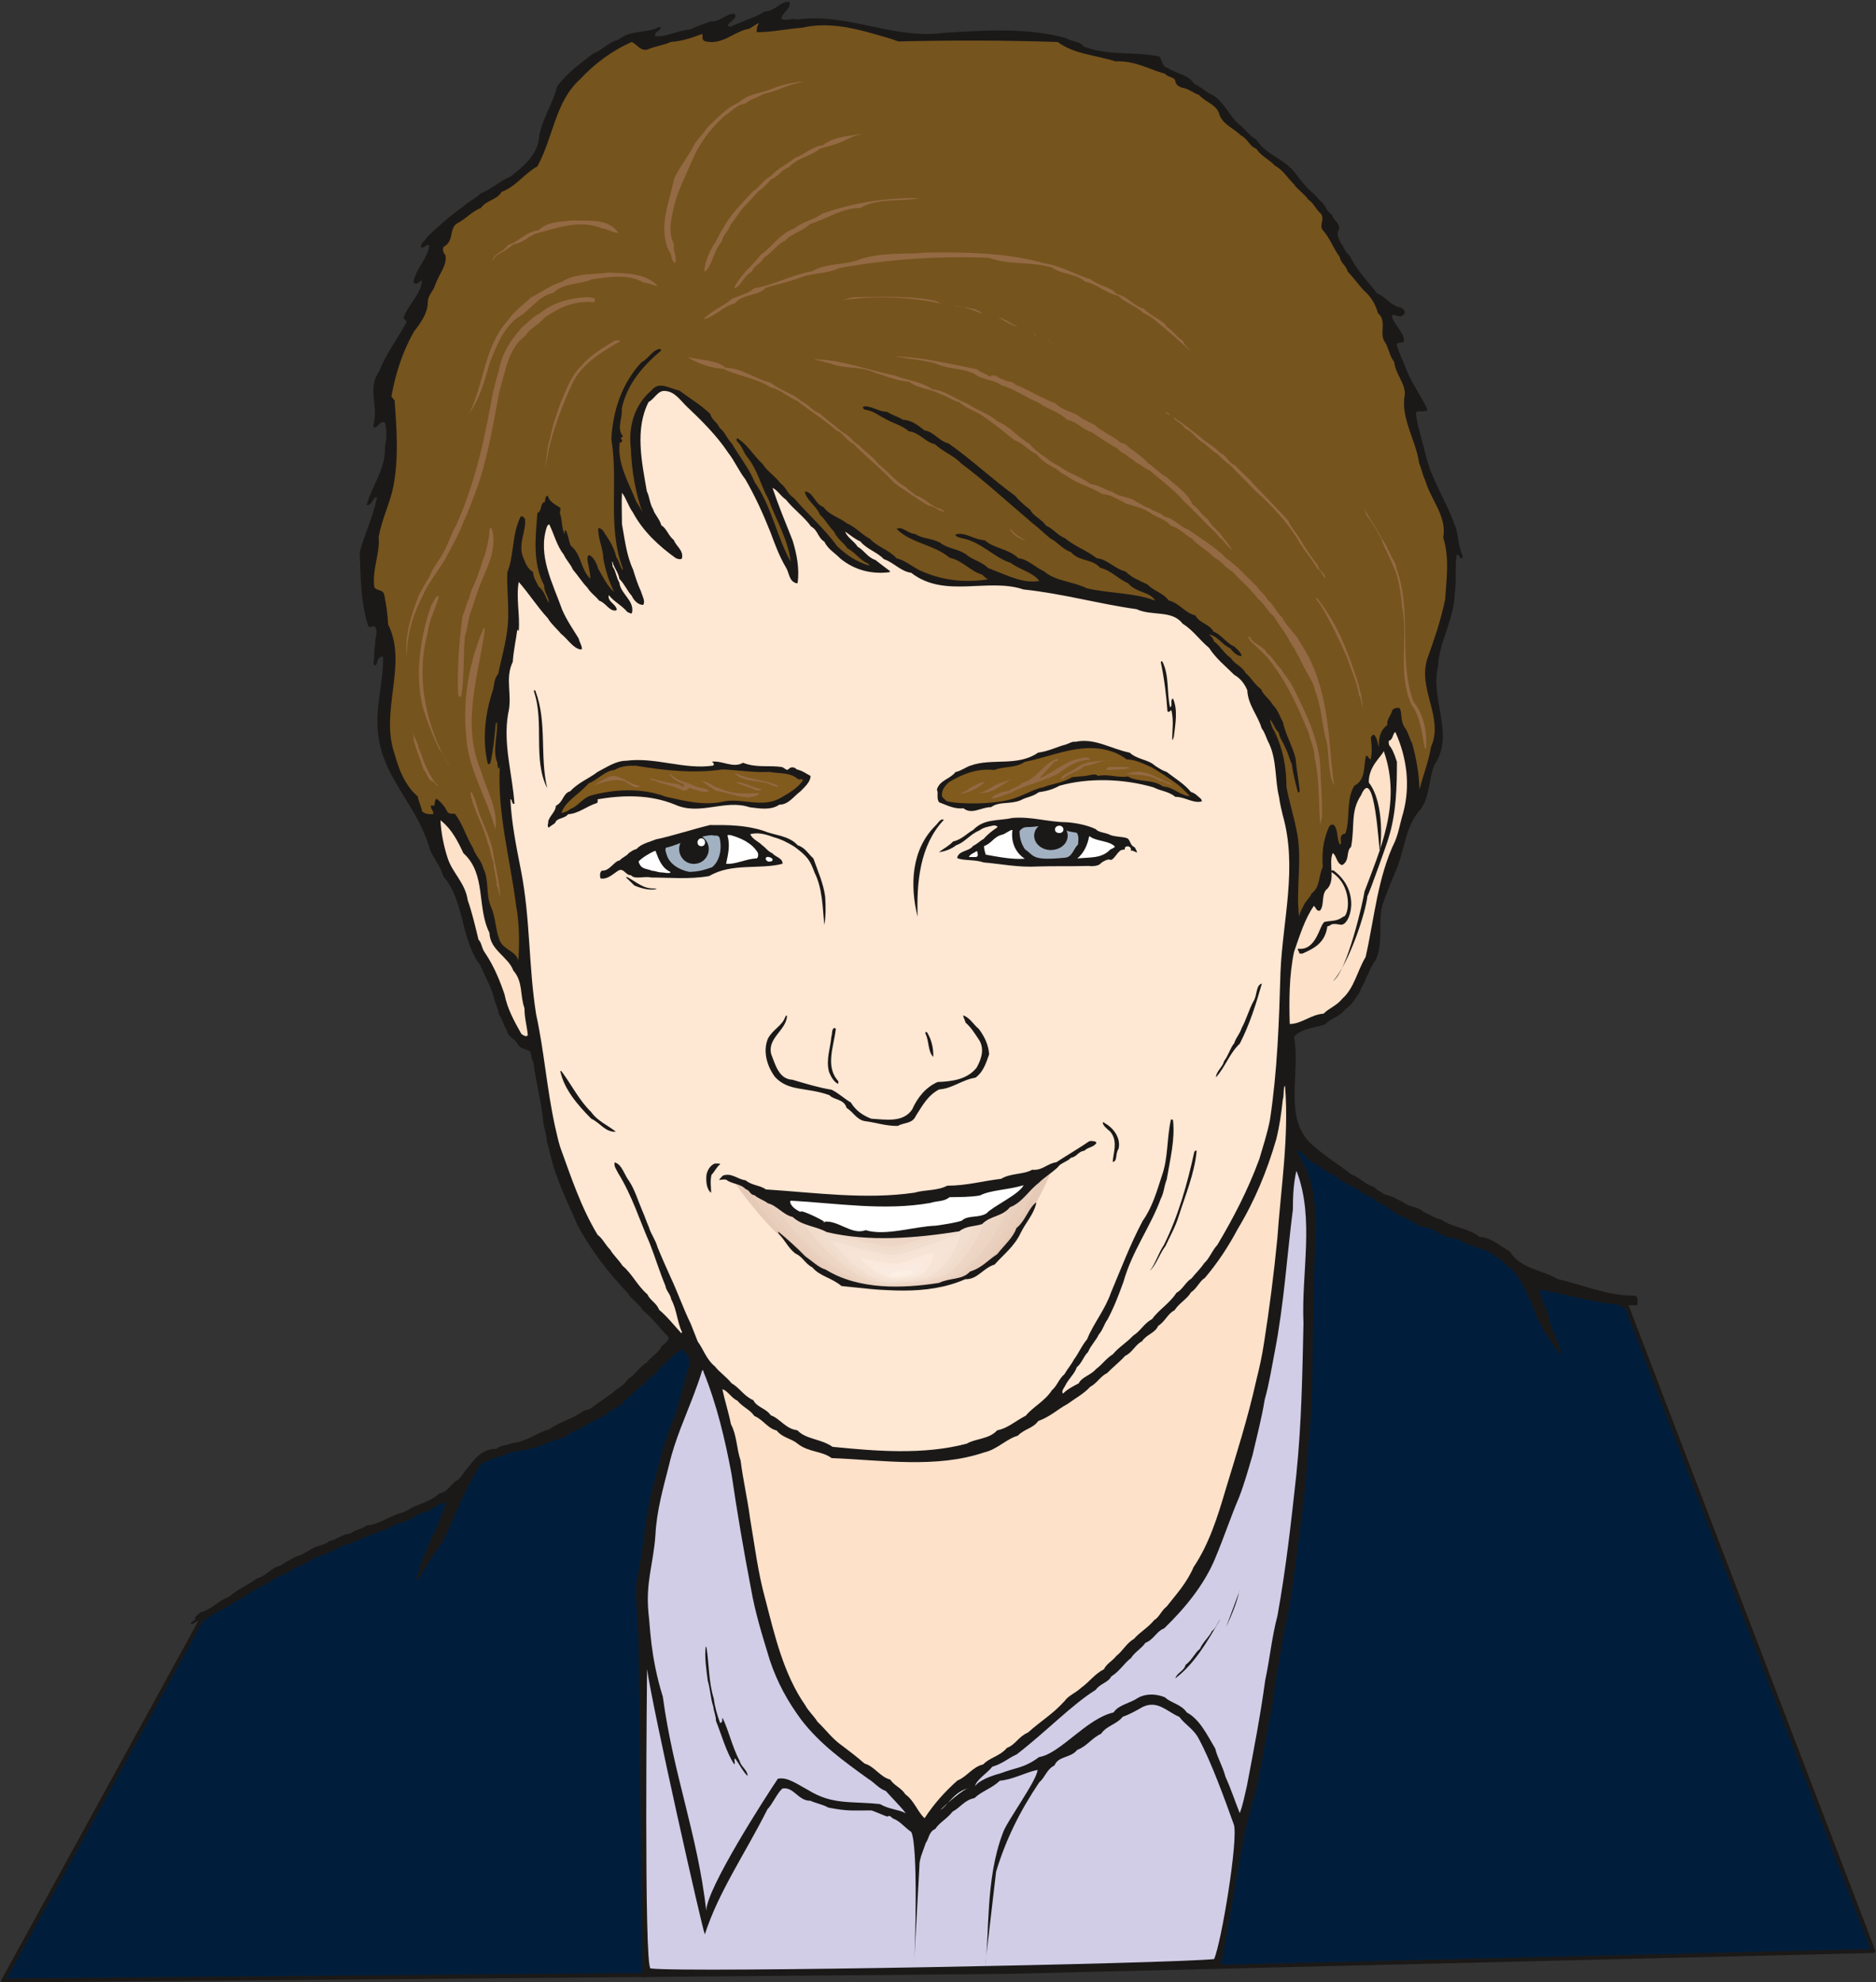 <svg xmlns="http://www.w3.org/2000/svg" xml:space="preserve" width="629.745" height="665.386" fill-rule="evenodd" stroke-linejoin="round" stroke-width="28.222" preserveAspectRatio="xMidYMid" version="1.2" viewBox="0 0 16662 17605"><rect x="0" y="0" width="16662" height="17605" fill="#333333" stroke="none"/><defs class="ClipPathGroup"><clipPath id="a" clipPathUnits="userSpaceOnUse"><path d="M0 0h16662v17605H0z"/></clipPath></defs><g class="SlideGroup"><g class="Slide" clip-path="url(#a)"><g class="Page"><g class="com.sun.star.drawing.ClosedBezierShape"><path fill="none" d="M-1 10070h16666v7538H-1z" class="BoundingBox"/><path fill="#001E3C" d="M14451 11607c-320-170-434-130-693-203-308-259-188 2-422-234-229-216-640-241-813-411-199-127-709-305-999-668l-5469 1780c-475 496-685 522-1005 824-178 66-549 191-727 262-288 106-174 276-344 330-284 109-1892 810-2199 1112L30 17588l8906-76 7702-186-2187-5719Z"/><path fill="none" stroke="#1B1918" stroke-linejoin="miter" stroke-width="36" d="M14451 11607c-320-170-434-130-693-203-308-259-188 2-422-234-229-216-640-241-813-411-199-127-709-305-999-668l-5469 1780c-475 496-685 522-1005 824-178 66-549 191-727 262-288 106-174 276-344 330-284 109-1892 810-2199 1112L30 17588l8906-76 7702-186-2187-5719Z"/></g><g class="com.sun.star.drawing.ClosedBezierShape"><path fill="none" d="M1696 16h12850v17545H1696z" class="BoundingBox"/><path fill="#1B1918" d="m5706 17560-33-2776c0-216-16-557-26-605 0-195 31-162 79-599 23-158 48-308 94-450 10-56 30-109 38-155 28-117 64-216 104-330 61-117 71-241 117-363 3-87 81-178 25-249-25-10-25-46-55-48-72 48-127 119-196 172-33 66-104 79-127 135-79 41-117 109-180 147-49 74-132 74-181 140-109 33-193 112-294 142-66 74-160 56-232 104-110 49-221 56-331 79-83 56-188 36-241 107-147 221-226 465-343 693-74 99-129 188-190 287-11 18-16 48-33 36 0-33 17-59 22-89 56-196 168-366 224-556 8-18 15-31 0-39-74 16-127 92-213 94-49 36-87 56-140 79-74 8-117 48-175 69-122 40-226 89-331 132-60 2-91 48-144 58-59 43-137 38-188 87-51 20-89 53-143 63-63 61-149 69-213 122-79 48-162 79-228 135-92 38-158 104-249 134-64 61-148 61-206 102-13 5-20 5-20 5-7-23 27-23 38-43-11-26 25-36 40-59 110-30 163-106 257-139 79-71 173-105 251-165 87-23 127-97 206-112 53-38 102-59 145-84 48-8 81-38 119-56 54-41 125-38 173-79 71-15 117-63 188-68 46-38 96-33 142-71 117-8 203-87 307-110 46-15 77-38 110-55 83-33 165-61 231-120 81-13 99-91 167-122 105-112 166-274 338-274 46-36 94-28 143-51 129-13 215-91 327-122 103-73 215-94 306-165 119-23 196-112 284-183 49-30 84-61 110-99 68-40 101-112 165-145 40-56 109-86 132-147 33-23 61-46 63-79-81-78-142-170-228-236-38-68-102-94-135-155-180-188-330-386-447-604-58-140-129-277-178-422-49-112-62-221-95-323 0-63-25-116-30-167-18-181-66-361-89-534-28-43-8-91-46-106-33-16-71-16-89-49-28-55-91-68-99-127-33-50-38-101-73-144-5-59-39-107-46-160-31-103-79-182-117-273-180-239-140-577-330-793-28-101-94-167-122-246-97-361-396-612-450-973-45-249 41-490 38-729-20-7-38 8-45 23-10 18-8 36-18 48-13 8-20 0-23-12 10-59 3-112 15-168-5-61 33-117-5-163-23-2-40 13-56 0-68-213-68-431-76-657 43-168 122-318 153-491-39 3-39 66-79 71h-13c48-170 173-330 163-518 17-76 17-147 0-211-16-20-44 3-56 16-13 15-23 23-36 25-10 0-15-15-10-25 46-163-56-323 48-470 64-158 165-297 244-437 5-25-18-25-25-41 38-117 150-203 165-330-26-5-31 33-61 25-8 0-15-7-15-22 28-120 129-209 139-318-30-15-45 31-71 18-12-38 38-56 49-89 106-102 210-193 322-272 46-45 109-71 155-117 102-40 170-111 264-149 127-97 252-206 259-369 33-160 121-284 159-434 89-122 205-201 317-290 87-35 137-101 226-124 112-92 249-53 358-112 11 0 16 0 18 3 0 30-61 38-48 78 102 8 203-53 312-61 56-28 120-48 181-71 86 8 142-78 213-66 15 16 0 41-20 56-13 18-36 23-41 46 5 10 23 15 33 7 107-50 208-76 297-132 92 0 145-100 219-83 12 63-69 94-74 149 48 23 94-10 137 6 455-61 861 180 1303 119 376-23 737-48 1087 46 61 38 125 25 160 76 226 86 453 40 671 89 25 33 23 91 74 101 83 54 188 61 233 140 71 31 110 81 173 104 102 71 142 181 221 252 61 45 99 109 158 139 76 120 204 158 295 242 53 48 89 111 135 160 45 56 94 83 134 139 54 33 54 97 107 125 15 51 74 79 66 129-30 44 0 92 13 122 33 41 40 89 79 112 63 132 165 234 246 338 84 35 124 114 208 124 31 18 46 38 33 56-33 54-79-2-112 15 16 84 110 148 110 229-21 23-59 5-66 31 23 86 61 149 86 223 51 127 140 244 188 356-36 30-81-3-104 25 15 137 63 257 91 391 56 214 176 391 247 587 45 94 33 203 78 292 0 13 0 20-7 23-23 8-23-41-46-31-18 117 0 234-18 351-7 229-139 424-147 635-74 305 152 604-33 881-53 130-38 272-119 389-150 160-143 386-234 574-38 94-76 183-109 282-41 165 12 335-59 485-43 58-61 119-91 173-8 40-41 71-48 110-46 63-72 119-133 157-45 67-132 79-180 135-96 33-203 31-274 109 61 308-94 706 142 940 117 112 249 188 368 282 77 28 127 94 204 112 30 38 60 38 83 63 71 16 122 46 181 77 50 40 127 33 172 81 56 23 102 56 158 68 104 74 244 74 338 153 109 7 180 79 269 129 102 160 282 160 429 247 234 53 442 150 689 147 27 18 17 61 17 84-299 13-586-92-871-137 15 86 64 162 86 251 18 114 94 216 105 318-3 0-8 7-8 7-48-68-97-147-150-218-10-48-48-79-56-122-84-201-162-427-360-526-102-89-237-86-336-157-81-11-142-33-205-74-56-46-135-20-173-69-97-53-191-81-269-155-77-25-122-88-196-106-79-74-178-84-249-160-86-26-135-94-213-122-46-36-84-102-137-102 264 376 147 833 160 1250-21 462 0 917-51 1372-18 393-79 777-127 1153-23 188-54 360-97 533-15 142-45 279-67 406-18 125-25 237-58 346-31 173-56 343-92 508-17 135-71 246-94 373-35 82-223 1230-243 1298-82 31-4992 89-5136 102Z"/></g><g class="com.sun.star.drawing.ClosedBezierShape"><path fill="none" d="M3321 208h9533v8323H3321z" class="BoundingBox"/><path fill="#76541D" d="M6731 223c-8 18-13 48-8 63 130 0 272-30 402-40 213-50 439-3 637 55 79 23 150 41 216 67 486-11 938-11 1416 5 152 111 340 116 513 172 165-10 300 71 439 110 31 33 79 27 92 61 2 33 30 55 63 63 59 10 97 48 148 64 61 68 162 86 183 180 33 84 129 119 190 180 61 31 76 97 135 117 48 71 114 94 165 150 76 41 114 112 167 162 38 56 97 89 130 140 51 33 71 92 112 125 40 50-21 106 20 149 69 82 97 171 147 234 10 59 61 81 71 132 51 51 89 107 140 163 66 58 104 119 130 206 86 76 2 185 66 264 30 53 38 119 78 170 11 109 100 190 94 289-40 206 99 407 127 607 23 59 31 105 54 155 51 174 195 321 160 509 58 178 28 369 18 544-39 193-97 356-158 528-91 272 150 526 31 788-21 132-66 238-97 360 0 3-5 13-5 13-3-137-28-272-64-404-27-51-35-101-66-142-40-58-22-124-45-173-28-7-51 0-66 18-13 53-54 84-44 132-71 51-76 125-76 196-12-33-12-82-43-110-13 0-23 13-28 28 8 66 13 127 0 188-20 8-20-35-43-28-23 94 0 214-104 265-76 129-33 299-79 424-28 5-43 20-41 46-2 22 11 40-7 53-31-51-13-125-53-175-36-11-46 20-51 33-49 119-56 221-49 340-38 81-22 180-99 236-20 46-58 71-71 109-18 31-33 61-40 97-31-252 33-518-23-770-26-132-66-254-89-383 0-173-31-336-104-488-26-41-36-76-43-112 35 36 38 82 78 117 10 56 41 87 56 130 31 56 36 101 61 152 10 86 33 170 53 246 8 21 13-20 18 0-10-99-30-198-38-299-30-115-91-214-112-320-30-56-48-115-91-155-31-56-86-87-102-137-61-44-89-105-137-143-33-63-101-81-132-134-61-41-94-109-150-148-10-33-30-50-45-63 76 13 114 91 187 122 31 38 59 68 102 71 0-28-38-61-63-84-74-33-112-104-186-134-40-72-127-74-160-143-99-25-142-111-239-134-50-69-132-82-185-140-76-38-137-58-198-117-99-25-160-109-254-117-92-71-196-106-282-177-66-26-109-89-168-112-43-61-119-89-142-142-51-39-99-82-135-125-208-151-386-321-589-463-86-21-134-107-216-117-58-48-119-92-189-94-51-31-99-41-142-71-81 0-142-59-213-46-5 15 10 28 23 28 66 10 109 48 157 71 76 48 163 64 226 120 98 12 148 99 230 114 78 71 172 104 233 170 224 168 422 352 635 532 59 46 102 89 158 135 71 38 114 101 183 121 73 87 193 59 259 140 106 26 162 102 249 137 66 84 198 76 241 155-185-71-404-63-605-109-129-63-281-63-383-152-81-36-142-107-226-115-89-86-216-86-300-160-99-5-175-78-259-51 0 23 33 23 48 31 178 30 285 170 442 221 84 63 193 81 254 160-144 25-274-46-411-97-15-10-33-10-46-20-66-61-137-68-198-122-74-48-160-48-224-99-76-43-160-35-223-79-65-2-115-73-166-45 128 129 334 139 471 256 119 26 183 120 289 150 23 20 33 36 56 41-213 35-419 10-617-82-69-38-131-88-199-104-71-78-168-99-236-172-79-44-130-107-204-138-68-53-157-73-208-144-79-28-91-136-167-139 15 80 104 128 134 205 51 48 76 101 125 150 28 66 86 99 119 149 76 41 109 105 183 135 7 8 15 18 15 20-114-33-201-91-287-172-117-160-264-287-386-430-61-38-69-97-119-130-51-69-120-107-160-173-82-76-130-168-221-226-11 0-11 15-5 25 45 44 55 92 86 135 99 119 124 259 195 385 67 182 173 355 196 551-124-221-170-493-320-707-51-125-135-226-203-343-46-48-61-102-109-140-21-51-72-71-82-122-86-84-188-142-274-208-94-20-180-89-251 0-155 132-204 330-181 515 8 206 43 405 112 591-15-46-36-76-64-120-68-173-170-336-147-524 0-2 15 0 18-7 8-13 0-21-10-33 7-8 20-8 20-18-58-71 0-163-10-244 48-221 190-381 350-516 0-5-7-15-7-15-69 5-102 86-165 117-176 185-259 437-270 688 64 384-38 773 102 1147 0 7-2 12-2 12-26-33-28-76-56-114-23-99-71-162-122-241-13-8-26-23-38-15-5 89 43 177 45 269 18 107 51 203 94 294-56-45-101-137-139-203-16-51-38-99-77-122-30 3-17 44-17 59 10 53 23 101 23 150-87-82-77-216-173-292-21-49-23-100-46-140-15 10-8 28-8 40-30-58-20-127-43-190 0-20 13-46-5-53-43-26-94-56-101-99-13-8-21 12-23 20-5 20 0 41-16 35-33 26-15 84-55 94-16 214-46 445 61 646-6 55 45 104 40 152-30-48-38-102-89-142-23-48-50-82-50-130-49-30-64-71-82-114-61-127 23-244 10-358-10-13-22-28-38-21-81 160-56 336-119 496-5 129 10 251 8 371 2 185-54 360-89 530-36 44-36 94-44 135-71 208-101 445-48 666 13 7 26-11 26-23 25-120 33-221 45-338 8-5 10-10 10-10 8 111-40 246 0 350 11 23-2 43 16 61 12-2 5-20 10-33-26 424 91 831 145 1257 30 168 28 326 20 481-28-92-145-94-173-196-35-99-30-193-73-285-46-114-13-231-66-337-18-74-72-115-92-181-61-101-91-213-160-304-28 0-53 2-68-18-23-51-61-89-94-115-23 8-13 44-23 61-8-2-16 0-28-2-8 30 28 51 20 76-28 5-79 0-99-25-10-51-33-89-38-130-114-99-168-239-206-378-134-384 120-798-58-1151-3-91-18-180-33-259-10-56-69-36-89-71-22-155 53-307 38-445 30-165 102-302 132-455 48-259 28-511 10-760-18-18-25-28-28-38 38-208 102-401 201-574 61-79 119-160 122-254-3-68 51-102 66-160 33-96 107-173 91-262-20-20-30-58-15-76 102-56 36-175 135-216 71-43 124-101 195-129 51-71 142-69 183-142 127-46 208-168 318-226 144-265 157-572 378-773 130-139 282-254 460-332 48 20 79 86 142 66 71-31 140-36 203-66 107-8 191-38 282-72 5 23-7 51 21 64 157 43 261-89 393-109 33-15 66-48 89-48 0 5-5 7-10 15Z"/></g><g class="com.sun.star.drawing.ClosedBezierShape"><path fill="none" d="M5900 726h1246v1612H5900z" class="BoundingBox"/><path fill="#936A44" d="M7106 726h38c-129 15-238 83-364 109-58 35-112 45-160 84-79 12-122 71-183 109-139 124-232 256-298 416-53 123-112 240-145 359-28 122-68 254-7 369-16 58 35 117 7 165-38-26-23-79-53-109-98-209 5-435 46-640 48-106 119-187 167-283 38-72 93-115 128-173 89-81 168-175 280-221 81-76 183-81 273-114 91-38 177-59 271-71Z"/></g><g class="com.sun.star.drawing.ClosedBezierShape"><path fill="none" d="M6256 1190h1394v1223H6256z" class="BoundingBox"/><path fill="#936A44" d="M7649 1191c-53 12-104 33-155 61-66 30-137 48-206 66-94 73-203 83-282 167-71 26-94 87-160 109-36 44-71 82-115 107-50 66-109 115-155 174-31 46-59 84-89 124-21 59-69 92-77 148-71 76-76 190-144 264-3 2-10 0-10-8 7-81 40-155 78-221 36-53 54-104 87-152 68-130 170-224 265-329 58-35 94-107 157-134 61-72 148-105 214-163 91-33 155-102 250-114 101-77 218-79 332-99 8-2 8 0 10 0Z"/></g><g class="com.sun.star.drawing.ClosedBezierShape"><path fill="none" d="M6520 1759h1650v804H6520z" class="BoundingBox"/><path fill="#936A44" d="M8169 1760c-170 33-368-6-528 87-168 0-299 99-448 143-66 68-160 79-219 147-76 36-117 107-188 150-30 59-89 71-109 126-76 38-89 124-157 149 48-119 160-198 238-300 104-74 170-186 292-231 82-64 176-78 254-134 283-99 573-143 865-137Z"/></g><g class="com.sun.star.drawing.ClosedBezierShape"><path fill="none" d="M4371 1958h1122v363H4371z" class="BoundingBox"/><path fill="#936A44" d="M5083 1958c137 7 317-25 409 110-41 2-92-34-143-39-200-83-403-3-592 46-74 33-117 84-196 94-51 41-99 70-152 100-21 18-28 38-38 51 12-71 104-81 139-143 102-31 165-122 272-131 84-81 199-76 301-88Z"/></g><g class="com.sun.star.drawing.ClosedBezierShape"><path fill="none" d="M6248 2242h4325v877H6248z" class="BoundingBox"/><path fill="#936A44" d="M8231 2243c352-4 707 0 1048 96 150 23 274 102 411 143 74 61 173 61 226 129 99 20 155 110 244 131 64 71 160 91 208 165 59 35 82 89 138 119 15 43 45 61 66 92-77-72-155-143-237-211-61-48-109-99-177-125-72-71-166-91-226-156-112-22-181-101-293-124-86-74-208-64-292-125-193-58-386-20-564-88-453-16-887 12-1326 91-115 53-224 41-331 79-106 40-216 66-320 94-76 81-205 53-277 140-109 28-182 122-281 143 66-74 177-115 256-184 74-31 142-46 196-92 180-30 330-119 510-150 142-81 302-50 437-111 198-60 394-38 584-56Z"/></g><g class="com.sun.star.drawing.ClosedBezierShape"><path fill="none" d="M4165 2421h1679v1254H4165z" class="BoundingBox"/><path fill="#936A44" d="M5403 2421c150 7 331 0 440 121-36-7-81-30-127-33-142-81-313-48-460-28-117 51-249 28-341 120-132 25-203 155-320 221-132 104-183 247-244 395-46 162-89 322-185 457 134-267 134-587 335-817 61-91 139-142 216-216 99-48 172-109 271-137 131-83 281-63 415-83Z"/></g><g class="com.sun.star.drawing.ClosedBezierShape"><path fill="none" d="M3609 2639h1677v3202H3609z" class="BoundingBox"/><path fill="#936A44" d="M5218 2639c20 0 41 5 63 12 8 10 0 33-10 33-170-15-310 48-437 140-50 63-127 89-162 152-165 122-180 323-237 501-59 312-105 609-214 900-38 96-61 170-101 249-44 124-112 236-171 348-68 109-149 211-195 317-89 173-145 361-140 549-24-186 38-384 109-559 31-56 56-107 87-152 35-92 96-155 137-239 43-79 61-155 104-224 158-350 244-722 313-1105 20-120 58-232 84-343 36-125 104-211 181-303 56-50 101-99 160-129 127-102 277-142 429-147Z"/></g><g class="com.sun.star.drawing.ClosedBezierShape"><path fill="none" d="M7473 2636h921v69h-921z" class="BoundingBox"/><path fill="#936A44" d="M7587 2639c241 0 491-17 727 34 33 18 59 31 79 31-300-72-613-77-920-39 35-5 73-21 114-26Z"/></g><g class="com.sun.star.drawing.ClosedBezierShape"><path fill="none" d="M8451 2713h280v77h-280z" class="BoundingBox"/><path fill="#936A44" d="M8461 2713c82 21 202 10 268 75-87-34-184-73-278-75h10Z"/></g><g class="com.sun.star.drawing.ClosedBezierShape"><path fill="none" d="M8857 2817h182v87h-182z" class="BoundingBox"/><path fill="#936A44" d="M8857 2817c60 7 117 56 181 85-59-7-164-87-181-85Z"/></g><g class="com.sun.star.drawing.ClosedBezierShape"><path fill="none" d="M9177 2960h50v34h-50z" class="BoundingBox"/><path fill="#936A44" d="M9192 2972c13 2 21 14 34 21-18-16-39-16-49-30 0-6 12 3 15 9Z"/></g><g class="com.sun.star.drawing.ClosedBezierShape"><path fill="none" d="M9309 3021h52v41h-52z" class="BoundingBox"/><path fill="#936A44" d="M9314 3023c16 14 35 22 45 38-8-14-68-47-45-38Z"/></g><g class="com.sun.star.drawing.ClosedBezierShape"><path fill="none" d="M4836 3023h676v1165h-676z" class="BoundingBox"/><path fill="#936A44" d="M5487 3023c7 0 15 0 23 5-158 96-344 198-428 381-84 180-145 346-196 531-20 84-33 168-50 247 20-94 17-201 50-295 23-119 59-221 99-331 51-114 92-231 181-315 85-99 191-157 295-221 18-2 21-2 26-2Z"/></g><g class="com.sun.star.drawing.ClosedBezierShape"><path fill="none" d="M7957 3165h3000v1727H7957z" class="BoundingBox"/><path fill="#936A44" d="M7970 3165c242 12 470 68 706 114 31 30 79 38 117 66 46-36 74 23 117 23 36 30 84 12 109 48 127 51 229 119 353 165 64 67 154 70 217 120 43 31 92 51 132 72 74 68 163 96 234 160 51 2 63 43 102 61 50 40 104 76 142 121 66 41 101 92 160 120 84 79 188 140 233 245 59 38 82 99 133 129 45 76 109 112 147 178 38 36 48 76 84 104-54-28-74-81-125-119-48-66-109-104-157-165-56-51-104-107-155-151-92-109-208-191-310-280-48-17-79-53-119-68-31-33-66-43-94-74-51-18-61-51-102-68-69-41-132-84-198-127-84-26-135-99-216-110-80-76-181-96-255-153-119-48-211-119-330-155-79-56-178-46-242-102-116-53-241-40-342-91-112-30-232-41-338-58-10-3-15-3-15-3 5-2 5-2 12-2Z"/></g><g class="com.sun.star.drawing.ClosedBezierShape"><path fill="none" d="M6114 3173h2273v1374H6114z" class="BoundingBox"/><path fill="#936A44" d="M6136 3177c107 25 221 18 310 89 153 7 263 101 397 132 87 71 188 89 272 163 69 33 102 89 168 112 63 61 135 107 198 165 64 26 94 87 147 115 61 63 127 104 173 167 92 71 151 156 245 207 28 33 63 48 86 71 89 28 143 107 224 122 18 18 30 10 30 25-51-5-81-50-139-55-105-61-201-130-298-196-127-136-252-232-371-354-64-28-89-97-148-117-117-102-236-173-348-262-91-38-150-102-236-120-127-84-278-96-418-165-114-8-221-43-314-99 2-7 15 0 22 0Z"/></g><g class="com.sun.star.drawing.ClosedBezierShape"><path fill="none" d="M7234 3189h4617v3792H7234z" class="BoundingBox"/><path fill="#936A44" d="M7244 3190c241 8 472 99 703 145 117 46 231 51 333 122 124 12 206 91 315 129 89 64 188 87 262 155 116 46 190 150 289 201 46 61 102 94 153 129 43 41 83 51 124 80 89 64 186 86 260 147 79 11 137 54 201 72 61 48 150 40 203 83 48 21 79 51 122 59 40 33 99 38 132 76 86 13 137 91 216 117 117 84 236 152 338 256 109 77 180 168 266 244 31 51 77 76 97 122 58 43 79 114 129 155 39 84 122 142 160 224 166 243 221 524 254 801 16 160 26 320 49 472-69-140-33-305-84-452-26-137-38-269-86-394-13-61-39-102-64-143-56-102-97-201-160-292-38-81-102-152-142-224-59-45-82-111-137-152-72-96-155-162-232-246-66-36-94-94-162-125-61-68-140-101-193-165-69-38-120-101-191-117-53-63-129-73-183-114-68-48-142-58-210-81-74-36-143-84-216-87-109-68-226-89-321-165-49-15-71-56-112-71-61-31-109-64-152-118-77-35-120-101-196-124-94-76-175-142-274-211-74-51-153-69-216-127-66-15-109-53-168-71-91-51-201-48-274-109-115-10-208-51-310-82-130-61-272-30-396-83-51-8-89-28-137-31 2 0 7-7 10-5Z"/></g><g class="com.sun.star.drawing.ClosedBezierShape"><path fill="none" d="M4499 3472h6953v9417H4499z" class="BoundingBox"/><path fill="#FEE7D3" d="M5892 3472c89-4 142 71 196 127 142 134 278 269 379 421 61 79 97 165 153 237 91 157 160 312 223 470 41 111 79 213 137 312 31 48 26 122 92 140h12c18-127-7-259-45-381-64-160-127-313-178-465 43 18 71 71 119 104 71 89 160 150 224 239 61 33 61 101 117 134 35 71 94 99 142 150 132 107 282 140 434 122 3-2 10-8 10-8-45-33-86-66-132-101-71-23-99-86-157-117-33-51-92-81-112-135 41 26 81 64 135 87 58 71 150 94 208 157 94 33 150 109 244 122 297 231 681 41 998 148 340 35 672 129 1004 175 132 63 315 5 407 127 99 63 152 147 236 216 63 97 147 163 223 239 61 36 94 84 117 138 5 129 97 228 127 337 33 44 41 89 66 135 71 152 51 323 89 475 8 61 21 112 33 163 132 464 0 927-20 1389-13 450-28 884-94 1318-25 125-61 234-94 346-102 278-231 524-373 763-49 53-69 119-117 162-36 54-76 89-112 135-56 35-76 96-135 129-58 92-157 150-215 232-74 40-102 106-168 147-59 63-130 104-180 165-64 41-94 91-150 132-50 58-126 69-154 127-58 30-106 56-139 91-21-20 12-53 20-73 33-64 84-104 101-160 49-41 61-99 100-135 27-63 72-104 95-155 38-43 48-94 78-134 59-110 102-224 143-338 78-275 238-483 330-734 30-56 30-116 53-171 31-183 76-359 56-529-8-7-18-5-18-5-38 165-23 338-81 501-48 148-86 280-170 399-112 211-193 427-282 638-54 155-156 274-212 414-51 61-76 127-117 180-25 48-58 84-84 130-51 43-63 101-111 142-64 99-171 150-232 226-94 48-162 114-254 130-73 81-190 71-271 119-386 102-808 66-1192 28-99-71-238-66-312-147-107-13-150-102-236-133-43-63-125-71-155-134-84-36-120-109-193-150-49-61-107-97-148-150-76-61-101-150-153-221-23-58-41-104-61-155-69-142-119-287-180-416-41-92-79-176-115-264-20-72-58-115-78-181-23-53-38-101-59-147-40-94-66-186-117-263-43-56-63-147-127-165-12 31 18 69 31 97 122 196 190 417 279 620 51 130 87 252 140 379 5 43 46 76 51 119 51 94 53 201 96 292-2 3-5 11-5 11-66-72-127-150-198-209-23-61-81-84-104-137-89-76-137-185-221-254-36-56-79-91-109-142-43-43-69-102-112-132-152-252-239-524-333-781-20-64-30-119-45-180-74-338-97-673-168-996-69-432-51-853-135-1280-43-219-84-422-94-633 21 5 8 49 36 41-18-264-103-533-56-800 41-165-32-310 41-460 7-102 30-202 40-285 8 2 8 10 13 10 13-137-25-290 0-435 84 94 165 221 259 323 31 53 79 91 114 135 64 50 107 129 176 142 10-3 12-3 12-3 3-30-23-63-28-94-53-86-109-167-147-256-84-236-221-485-135-739 8-10 11-21 21-18 43 89 66 188 129 269 23 51 61 84 79 130 48 56 81 111 130 162 30 49 73 74 104 115 61 20 89 94 147 88 5-2 10-7 10-7-5-51-86-71-71-130 46 59 117 92 165 150 20 8 36 20 41 8 25-109-102-168-112-269-30-51-30-102-61-145 3-18-10-38 0-41 10 53 53 94 61 153 48 48 71 109 109 149 23 49 61 82 102 82 23-31-8-79-18-117-33-71-51-132-71-196-61-132-74-272-99-404 0-99-5-190 0-279 38 48 56 119 96 173 92 172 234 302 384 409 23 7 41 15 53 0 16-71-53-107-71-160-53-44-66-107-112-132-17-61-61-97-73-143-31-50-31-109-56-160-46-264-107-553 15-792 51-28 79-94 132-99Z"/></g><g class="com.sun.star.drawing.ClosedBezierShape"><path fill="none" d="M10344 3658h49v32h-49z" class="BoundingBox"/><path fill="#936A44" d="M10361 3663c10 0 26 16 31 26-16-5-31-19-47-31l16 5Z"/></g><g class="com.sun.star.drawing.ClosedBezierShape"><path fill="none" d="M10423 3710h1350v1430h-1350z" class="BoundingBox"/><path fill="#936A44" d="M10436 3715c81 51 155 115 234 173 53 51 122 81 168 135 63 25 73 91 132 109 55 63 119 112 171 175 104 109 203 209 302 319 25 63 71 104 102 160 50 86 104 162 160 236 7 51 71 66 66 117-23-26-31-66-71-89-54-97-132-178-176-264-106-166-231-298-368-421-82-81-156-160-237-241-59-33-89-89-140-114-30-31-61-46-81-71-69-31-102-107-168-130-33-48-81-68-106-94 2-6 5-6 12 0Z"/></g><g class="com.sun.star.drawing.ClosedBezierShape"><path fill="none" d="M12122 4521h547v2133h-547z" class="BoundingBox"/><path fill="#936A44" d="M12130 4539c43 86 102 152 142 246 36 43 49 86 74 130 18 50 54 86 57 134 142 386 13 806 150 1182 91 112 119 254 114 397-2 15-5 17-10 25-28-127-36-285-122-396-122-280-28-582-81-862-10-105-23-204-51-295-39-114-93-203-131-302-40-89-86-158-139-229-5-20-5-30-10-43 0 38 5-37 7 13Z"/></g><g class="com.sun.star.drawing.ClosedBezierShape"><path fill="none" d="M4066 4687h319v1503h-319z" class="BoundingBox"/><path fill="#936A44" d="M4366 4691c51 155-21 313-85 461-38 89-61 170-89 254-38 86-33 162-62 241-20 192-2 364-35 542-16 0-23-10-26-28-9-233 10-463 38-687 26-60 33-109 60-160 17-88 66-154 86-233 23-60 31-103 54-154 21-78 41-157 41-228 5-10 15-14 18-8Z"/></g><g class="com.sun.star.drawing.ClosedBezierShape"><path fill="none" d="M8972 4698h141v105h-141z" class="BoundingBox"/><path fill="#936A44" d="M8986 4709c33 41 83 70 126 93-56-15-103-44-138-93-4-3 0-10 0-10 2 0 5 7 12 10Z"/></g><g class="com.sun.star.drawing.ClosedBezierShape"><path fill="none" d="M3721 5293h275v1516h-275z" class="BoundingBox"/><path fill="#936A44" d="M3897 5303c-28 101-85 200-97 310-96 354-39 719 112 1043 26 58 51 107 82 152-41-43-51-104-92-152-64-137-115-258-153-400-63-297-13-603 79-875 22-38 34-63 54-88 10 0 15 0 15 10Z"/></g><g class="com.sun.star.drawing.ClosedBezierShape"><path fill="none" d="M11689 5304h417v989h-417z" class="BoundingBox"/><path fill="#936A44" d="M11696 5311c170 206 273 468 357 725 25 87 48 174 51 255-11-33-11-79-34-119-17-115-68-217-101-321-71-165-151-329-240-479-20-28-40-41-40-68 0 2 5 7 7 7Z"/></g><g class="com.sun.star.drawing.ClosedBezierShape"><path fill="none" d="M4132 5580h273v1788h-273z" class="BoundingBox"/><path fill="#936A44" d="M4306 5592c-56 412-211 832-35 1251 51 176 156 346 128 524-72-284-251-547-259-849-32-320 31-649 154-936 10-6 12 3 12 10Z"/></g><g class="com.sun.star.drawing.ClosedBezierShape"><path fill="none" d="M11085 5652h659v1671h-659z" class="BoundingBox"/><path fill="#936A44" d="M11102 5659c31 66 122 76 153 145 61 41 78 101 124 137 33 64 80 104 105 161 115 231 242 488 244 744 3 121 18 276 13 413-10 28-10 51-15 63-16-195-5-398-51-598 0-81-36-142-51-213-97-236-188-439-339-636-43-58-101-109-152-157-28-21-43-44-48-66 5 0 12 2 17 7Z"/></g><g class="com.sun.star.drawing.ClosedBezierShape"><path fill="none" d="M10309 5872h137v699h-137z" class="BoundingBox"/><path fill="#1B1918" d="M10325 5877c62 127 36 272 67 405 29-20-5-62 26-79 46 105 20 229 8 338-5 16-8 31-15 28 0-84 15-170-7-261-12 0-17 23-35 10-10-146-29-293-59-436 0-7 7-14 15-5Z"/></g><g class="com.sun.star.drawing.ClosedBezierShape"><path fill="none" d="M4742 6128h119v872h-119z" class="BoundingBox"/><path fill="#1B1918" d="M4757 6141c103 273 36 573 103 858-130-255-23-585-118-858 0-10 5-12 5-12 7 2 7 2 10 12Z"/></g><g class="com.sun.star.drawing.ClosedBezierShape"><path fill="none" d="M3660 6474h232v505h-232z" class="BoundingBox"/><path fill="#936A44" d="M3665 6484c0 56 45 96 50 151 27 58 39 109 62 160 33 69 62 133 113 181-18 10-23-38-62-41-33-33-38-71-66-102-25-79-54-148-77-221-18-52-10-95-25-138 0 5 5 7 5 10Z"/></g><g class="com.sun.star.drawing.ClosedBezierShape"><path fill="none" d="M11451 6500h1047v2595h-1047z" class="BoundingBox"/><path fill="#FDE1C9" d="M12395 6505c101 226 132 472 68 713-28 89-38 168-71 249-158 325-186 695-263 1032-76 127-101 277-208 371-48 61-119 84-165 132-115 8-197 92-301 92-6-206-6-427 38-640 51-145 94-290 176-409 17 10 25 56 57 40 40-53 5-152 66-195 71-86 5-220 45-314 36 23 33 94 84 107 71-43 31-122 79-162 35-186-8-315 89-460 122-287 158 498 166 490 7-8 51-411-98-602-2-145 111-226 133-279 163 462-35 881-171 1248-12 86-152 703-279 795 145-163 292-615 305-757 7 5 186-499 186-509 71-221 76-465 76-681-58-183-73-112-73-185 43-18 30-56 58-81 0 2 0 2 3 5Z"/></g><g class="com.sun.star.drawing.ClosedBezierShape"><path fill="none" d="M8320 6580h2355v624H8320z" class="BoundingBox"/><path fill="#1B1918" d="M9551 6588c173-37 315 63 482 96 72 64 163 59 224 115 38 25 69 45 104 56 81 62 158 107 216 178 41 13 58 36 81 54 13 10 16 20 16 30-77 21-155-43-234-40-64-51-130-51-193-84-269-79-582-87-837-15-63 35-119 48-185 58-54 41-107 41-160 71-92 38-191 8-262 61-91 0-170 71-246 10-82 10-153-30-216-53-27-38-3-81-20-112 25-86 114-91 165-156 55-13 89-43 134-58 193-69 417 12 600-115 94-12 162-50 249-73 31-10 54-28 82-23Z"/></g><g class="com.sun.star.drawing.ClosedBezierShape"><path fill="none" d="M8364 6644h2207v493H8364z" class="BoundingBox"/><path fill="#815A1E" d="M9034 7080c-137 61-478 69-625 36-20-20-50-38-43-61 2-49 30-77 61-108 127-76 251-124 404-109 91-35 187-15 271-72 229-46 436-146 667-117 86 13 167 41 236 94 89 5 155 42 224 72 73 43 144 89 210 137 54 36 97 88 130 118-86-2-147-82-239-85-99-71-218-33-312-89-92 13-181-25-267-5-18-28-86-2-107 0-81 8-50 3-122 11-77 50-191 61-260 91-40 0-193 77-228 87Z"/></g><g class="com.sun.star.drawing.ClosedBezierShape"><path fill="none" d="M4865 6750h2336v602H4865z" class="BoundingBox"/><path fill="#1B1918" d="M5562 6756c262-34 517 82 773 43 3-7 5-12 5-12 0-13-12-13-15-23 92-10 188 61 274 10 122 48 234 20 346 38 25 8 38 33 56 21 23-28 56-21 76 0 51 12 84 38 122 58 0 52-51 97-89 136-64 48-107 119-188 119-76 53-180 33-264 23-221-74-440 77-662-23-226-92-459-86-688-48 0 10 5 30-10 35-86 26-160 93-252 98-38 45-99 28-116 78-23 18-44 28-56 41-20-13 0-41-5-58 20-56 66-84 68-136 69-35 61-109 127-129 74-79 163-110 244-172 84-43 163-99 254-99Z"/></g><g class="com.sun.star.drawing.ClosedBezierShape"><path fill="none" d="M9421 6754h459v166h-459z" class="BoundingBox"/><path fill="#936A44" d="M9785 6756h94c-87-14-165 38-250 49-59 51-135 59-188 113h-20c33-59 101-62 149-105 69-47 141-49 215-57Z"/></g><g class="com.sun.star.drawing.ClosedBezierShape"><path fill="none" d="M4986 6800h2149v422H4986z" class="BoundingBox"/><path fill="#815A1E" d="M5646 6800c256 43 522 71 771 33 129 5 284 30 414 22 99 18 182 0 259 66 20 3 25-5 43 5-41 69-127 118-193 156-158 97-338 8-498 33-183 44-356 0-529-40-214-80-455-67-666-10-76 25-112 94-180 119-28 23-59 33-81 36 33-105 165-171 241-263 86-33 145-112 231-119 61-38 124-38 188-38Z"/></g><g class="com.sun.star.drawing.ClosedBezierShape"><path fill="none" d="M9825 6811h215v29h-215z" class="BoundingBox"/><path fill="#936A44" d="M9860 6811c56 3 126-6 179 8-56 19-146 14-214 19 2-16 17-27 35-27Z"/></g><g class="com.sun.star.drawing.ClosedBezierShape"><path fill="none" d="M9992 6854h419v117h-419z" class="BoundingBox"/><path fill="#936A44" d="M10065 6858c123-22 212 56 325 96 10 5 15 10 20 15-30 5-71-34-113-34-91-65-209-48-305-65 22 0 45-7 73-12Z"/></g><g class="com.sun.star.drawing.ClosedBezierShape"><path fill="none" d="M5776 6871h523v163h-523z" class="BoundingBox"/><path fill="#936A44" d="M5957 6876c61 67 157 69 229 112 46 11 82 9 112 39-61 18-122-17-176-30-15 18-38 28-56 23-79-42-155-47-227-77-25-16-58-8-63-34 71 26 166 44 247 56 23 11 33 23 46 23 10-10 10-20 0-25-51-20-102-48-125-92 3 0 10 2 13 5Z"/></g><g class="com.sun.star.drawing.ClosedBezierShape"><path fill="none" d="M6528 6868h386v119h-386z" class="BoundingBox"/><path fill="#936A44" d="M6540 6870c113 54 263 57 373 108-8 18-33 0-48 0-108-62-249-20-337-106 0-2 10-6 12-2Z"/></g><g class="com.sun.star.drawing.ClosedBezierShape"><path fill="none" d="M8692 6916h298v129h-298z" class="BoundingBox"/><path fill="#936A44" d="M8981 6923c-33 18-70 41-106 65-50 38-120 58-183 55 50-7 94-40 143-67 53-30 110-35 153-60l-7 7Z"/></g><g class="com.sun.star.drawing.ClosedBezierShape"><path fill="none" d="M6226 6934h520v149h-520z" class="BoundingBox"/><path fill="#936A44" d="M6248 6941c61 5 89 53 148 61 115 57 234 44 349 42-16 30-71 33-104 38-102-8-192-46-283-59-41-31-77-46-110-77-17-5-12-10-22-12 10 2 17 0 22 7Z"/></g><g class="com.sun.star.drawing.ClosedBezierShape"><path fill="none" d="M6533 6944h232v78h-232z" class="BoundingBox"/><path fill="#936A44" d="M6533 6944c82 2 148 51 230 65-10 18-38 10-56 5-62-29-125-39-174-70Z"/></g><g class="com.sun.star.drawing.ClosedBezierShape"><path fill="none" d="M5278 6891h407v103h-407z" class="BoundingBox"/><path fill="#936A44" d="M5440 6891c85 2 161 78 243 88-13 20-41 13-56 7-64-28-89-110-349-12-4 0 124-83 162-83Z"/></g><g class="com.sun.star.drawing.ClosedBezierShape"><path fill="none" d="M8532 6944h218v106h-218z" class="BoundingBox"/><path fill="#936A44" d="M8749 6944c-56 50-135 94-217 105 22-23 53-16 82-51 48-21 85-54 135-54Z"/></g><g class="com.sun.star.drawing.ClosedBezierShape"><path fill="none" d="M4178 7036h266v931h-266z" class="BoundingBox"/><path fill="#936A44" d="M4193 7043c38 71 48 155 81 223 37 92 77 181 100 273 23 150 61 287 69 427-13-31-13-71-31-104-2-74-28-138-30-209-28-56-23-117-51-168-37-160-131-295-153-447 5-4 12 0 15 5Z"/></g><g class="com.sun.star.drawing.ClosedBezierShape"><path fill="none" d="M8339 7262h1763v437H8339z" class="BoundingBox"/><path fill="#1B1918" d="M8991 7264c176-14 309 36 481 38 89 6 191 28 259 61 26 28 64 28 112 44 48 28 127 20 170 38 28 17 23 62 61 77 13 10 21 38 26 48-16 0-46-25-56-13 2-12 2-27-10-35-21-15-44 0-44 10 0 23 0 8-20 15-40 0-76 97-109 89-20-13-76 21-84 31-20 25-79 28-107 23-165 5-297 0-453 5-170 10-330-23-480-36-84-28-172-13-236-38 10-69 107-58 142-109 36-16 64-47 94-62 36-43 79-74 120-102 7-15-18-15-28-18-61 13-94 18-132 46-82 33-127 105-206 131-41 35-107 56-152 61 35-28 91-56 126-95 79-18 125-74 178-102 99-104 226-79 348-107Z"/></g><g class="com.sun.star.drawing.ClosedBezierShape"><path fill="none" d="M11527 7729h476v741h-476z" class="BoundingBox"/><path fill="#1B1918" d="M11842 7729c253 185 149 496 65 483-103-18-75 8-118 15-20 148-119 196-222 242-10 0-23 0-28-3 0-28-12-13-12-41 166 23 191-210 237-238 68-13 109-3 166-46 51 3 96-288-123-407l35-5Z"/></g><g class="com.sun.star.drawing.ClosedBezierShape"><path fill="none" d="M8111 7277h270v866h-270z" class="BoundingBox"/><path fill="#1B1918" d="M8380 7284c-212 227-240 557-230 858-70-280-57-598 161-812 23-23 36-51 61-53 3 0 8 2 8 2v5Z"/></g><g class="com.sun.star.drawing.ClosedBezierShape"><path fill="none" d="M9055 7336h525v292h-525z" class="BoundingBox"/><path fill="#A2B1C1" d="M9126 7345c87 0 102-19 191-2 10-3 104 12 125 20 54 26 72 23 122 33 23 37 11 70 11 103-41 40-51 112-115 118-304 30-270-18-355-73-35-48-50-109-50-163 22-28 43-36 71-36Z"/></g><g class="com.sun.star.drawing.ClosedBezierShape"><path fill="none" d="M3912 7285h777v1918h-777z" class="BoundingBox"/><path fill="#FDE1C9" d="M3919 7290c94 76 145 177 197 287 205 185 117 481 231 707 5 155 166 211 212 335 89 102 58 222 99 334 0 89 23 162 30 241-15 20-46-3-58-13-66-117-125-226-149-350-45-133-96-253-170-364-35-44-30-92-61-122-30-122-56-237-96-351-21-150-133-240-176-367-39-116-61-241-66-342l7 5Z"/></g><g class="com.sun.star.drawing.ClosedBezierShape"><path fill="none" d="M5329 7326h2005v889H5329z" class="BoundingBox"/><path fill="#1B1918" d="M6306 7327c162-1 316 0 474 51 104 43 226 41 305 129 68 21 96 80 139 116 41 117 89 221 105 340 5 88 7 174-8 250-15-150-15-321-86-463-41-109-59-142-181-232-73-44-127-69-180-82-79-30-142-45-211-28 23 49 74 64 107 99 33 23 51 55 89 70 30 36 94 43 91 94-201 53-452-10-651 109-178 31-346 13-516 13-58-15-147 20-178-20-50 0-63-64-109-44-51 31-99 84-162 72-9-26-5-59 12-69 69 5 107-84 158-91 28-31 66-41 79-64 38-25 30-23 73-39 38-46 130-66 170-84 120-23 341-94 480-127Z"/></g><g class="com.sun.star.drawing.ClosedBezierShape"><path fill="none" d="M8740 7371h363v259h-363z" class="BoundingBox"/><path fill="#FFF" d="M8906 7411c12 0 83-52 86-38-15 107 29 202 110 253-105 10-247-18-347-36-10-33-15-51-15-76 76-29 81-82 166-103Z"/></g><g class="com.sun.star.drawing.ClosedBezierShape"><path fill="none" d="M9568 7428h335v198h-335z" class="BoundingBox"/><path fill="#FFF" d="M9685 7432c56 40 174 35 217 87 0 8-40 25-40 25-80 83-177 67-294 80 66-54 94-135 105-195 2 0 10-4 12 3Z"/></g><g class="com.sun.star.drawing.ClosedBezierShape"><path fill="none" d="M5910 7417h492v327h-492z" class="BoundingBox"/><path fill="#A2B1C1" d="M6326 7417c21 10 46-7 64 20 23 84 10 204-66 265-85 28-115 38-202 41-90-18-176-69-201-153-8-29-17-46-5-62 91-20 153-61 242-71 58-23 112-38 168-40Z"/></g><g class="com.sun.star.drawing.ClosedBezierShape"><path fill="none" d="M6449 7415h286v258h-286z" class="BoundingBox"/><path fill="#FFF" d="M6487 7416c92 25 192 71 243 156 8 18 2 48-10 51-98 5-189 56-271 48 17-81 38-166 12-250 5-12 13-2 26-5Z"/></g><g class="com.sun.star.drawing.ClosedBezierShape"><path fill="none" d="M8605 7559h81v53h-81z" class="BoundingBox"/><path fill="#FFF" d="M8681 7569c0 13 13 37-13 42h-62c7-24 41-34 68-52 5 0 7 7 7 10Z"/></g><g class="com.sun.star.drawing.ClosedBezierShape"><path fill="none" d="M5672 7556h284v199h-284z" class="BoundingBox"/><path fill="#FFF" d="M5822 7556c26 72 56 154 132 187 8 20-63 5-73 5-38 0-54-13-90-15-56-23-97-10-119-80 5-20 116-90 150-97Z"/></g><g class="com.sun.star.drawing.ClosedBezierShape"><path fill="none" d="M6800 7609h64v44h-64z" class="BoundingBox"/><path fill="#FFF" d="M6823 7610c15 2 37 11 39 23 0 22-24 17-34 19-21-2-33-29-26-29 0-11 10-13 21-13Z"/></g><g class="com.sun.star.drawing.ClosedBezierShape"><path fill="none" d="M5560 7789h274v112h-274z" class="BoundingBox"/><path fill="#1B1918" d="M5572 7790c90 48 141 105 243 100 11 2 18 5 18 5-61 15-138-5-199-31-26-26-54-52-74-72 0-2 2-4 12-2Z"/></g><g class="com.sun.star.drawing.ClosedBezierShape"><path fill="none" d="M10800 8735h408v834h-408z" class="BoundingBox"/><path fill="#1B1918" d="M11207 8737c-51 178-109 364-196 532-92 86-128 207-211 298 0-51 60-91 71-142 40-53 53-113 91-161 18-54 49-81 65-132 45-82 66-170 109-245 30-51 18-132 68-152l3 2Z"/></g><g class="com.sun.star.drawing.ClosedBezierShape"><path fill="none" d="M6800 9017h1987v984H6800z" class="BoundingBox"/><path fill="#1B1918" d="M6990 9024c-8 127-178 196-140 339 38 99 71 221 188 226 122 36 237 71 349 89 69 35 112 80 170 113 46 76 110 116 181 144 132 8 282 36 363-81 48-108 122-199 227-245 137-5 264-25 346-127 50-89 71-180 15-257-41-61-66-102-112-142-10-31-20-46-23-66 61 20 92 83 140 121 53 72 86 144 91 225-28 84-56 162-122 208-119 18-205 97-322 104-103 54-149 146-207 235-30 71-107 58-160 89-104 2-198-31-295-43-71-13-104-84-160-117-22-81-114-69-152-113-207-74-362-30-484-162-73-99-108-229-63-339 43-84 129-115 155-196 5-7 10-12 10-12 5 5 5 7 5 7Z"/></g><g class="com.sun.star.drawing.ClosedBezierShape"><path fill="none" d="M7352 9129h96v497h-96z" class="BoundingBox"/><path fill="#1B1918" d="M7423 9139c-16 152-97 333 23 463 0 13 0 20-3 23-36-15-65-66-80-107-29-107 13-212 21-313 10-26 0-64 26-76 5 0 13 5 13 10Z"/></g><g class="com.sun.star.drawing.ClosedBezierShape"><path fill="none" d="M8219 9164h72v223h-72z" class="BoundingBox"/><path fill="#1B1918" d="M8240 9179c34 57 52 135 49 207-49-45-36-145-70-207 0-5 2-15 2-15 8 0 16 5 19 15Z"/></g><g class="com.sun.star.drawing.ClosedBezierShape"><path fill="none" d="M4976 9511h495v542h-495z" class="BoundingBox"/><path fill="#1B1918" d="M4993 9522c84 114 154 254 258 354 56 81 151 119 219 175-96 5-140-81-219-116-125-127-240-261-275-423 12-4 10 5 17 10Z"/></g><g class="com.sun.star.drawing.ClosedBezierShape"><path fill="none" d="M6416 9644h5009v6504H6416z" class="BoundingBox"/><path fill="#FDE1C9" d="M11414 9654c35 447-38 899-69 1343-30 310-71 630-119 933-18 119-41 220-69 332-74 333-175 649-272 969-71 241-147 483-284 686-59 139-153 241-239 350-51 41-63 92-112 122-53 66-125 104-178 165-69 41-99 107-158 153-35 45-86 68-109 117-84 43-130 114-203 165-51 48-110 66-148 119-109 119-190 160-325 279-81 33-112 110-185 135-64 76-155 86-211 147-97 23-147 112-229 143-114 101-213 213-292 335-61-53-91-155-170-211-41-63-99-76-135-132-91-23-139-117-228-142-70-61-133-109-194-155-94-64-150-147-224-216-35-56-81-94-109-147-193-277-272-623-353-935-69-249-96-485-137-724-23-173-64-351-84-513-38-115-33-225-86-324-23-114-54-205-76-310 43 8 81 79 132 100 48 58 114 81 152 137 79 33 119 111 198 129 53 66 132 71 186 117 96 77 218 64 302 128 455 18 928 94 1357-51 114-26 193-118 297-148 56-59 137-66 181-130 106-38 172-104 261-152 71-51 148-94 201-152 61-33 91-94 150-122 58-59 112-99 160-153 66-30 91-101 150-129 39-61 118-74 143-137 63-39 86-110 145-138 45-68 111-99 147-160 53-35 76-99 124-129 112-132 211-282 290-432 152-251 262-518 343-798 30-119 46-236 58-350 13-46 3-84 16-124 5 0 5 7 5 10Z"/></g><g class="com.sun.star.drawing.ClosedBezierShape"><path fill="none" d="M9794 9967h146v353h-146z" class="BoundingBox"/><path fill="#1B1918" d="M9811 9974c80 43 145 133 124 227-28 42-13 100-39 113-5 5-13 5-13 5 3-79 50-184-22-269-28-25-67-53-67-83 10 0 12 0 17 7Z"/></g><g class="com.sun.star.drawing.ClosedBezierShape"><path fill="none" d="M10213 10216h416v1071h-416z" class="BoundingBox"/><path fill="#1B1918" d="M10628 10223c-18 196-100 391-161 583-30 96-77 175-115 259-56 74-79 162-139 221 50-66 76-158 124-229 130-261 209-547 270-826 3-8 10-10 13-15l8 7Z"/></g><g class="com.sun.star.drawing.ClosedBezierShape"><path fill="none" d="M8661 10399h2942v5705H8661z" class="BoundingBox"/><path fill="#D1CDE6" d="M11519 10409c157 416 38 896 58 1343-10 455-17 889-63 1339-46 425-92 837-168 1258-51 193-68 384-109 574-43 318-104 630-163 940-22 91-33 160-63 239-41-102-79-219-127-323-23-91-71-167-91-251-72-120-135-257-252-320-51-74-142-84-195-135-82-33-171-33-238 5-76 51-172 61-218 130-239 53-475 368-661 396-134 99-188 86-350 147-66 16-188 61-218 112 5-53 111-119 152-173 99-30 135-73 216-109 264-203 487-439 703-574 41-58 110-63 138-119 73-44 114-117 175-163 38-58 90-81 128-135 76-30 96-101 167-129 186-180 359-391 455-627 76-181 135-361 211-539 48-125 84-255 119-374 38-165 82-330 107-488 41-147 63-290 91-434 82-427 107-844 160-1258 0-122 6-236 31-342l5 10Z"/></g><g class="com.sun.star.drawing.ClosedBezierShape"><path fill="none" d="M5754 12167h2293v4803H5754z" class="BoundingBox"/><path fill="#D1CDE6" d="M6248 12182c117 287 190 594 249 907 50 343 109 686 172 1014 39 226 105 432 168 640 67 201 159 366 278 528 168 219 381 371 594 525 59 35 97 89 158 109 63 71 127 132 178 198-77-38-145-33-229-81-246-28-419 10-633-122-160-92-203-115-274-104-105 155-636 978-636 1173-79-686-292-1205-386-1901-112-358-112-630-127-739-27-277 41-429 61-691 10-221 71-428 122-631 53-226 145-424 223-632 26-71 51-137 69-201 3-2 10-7 10-7 0 5 3 7 3 15Z"/></g><g class="com.sun.star.drawing.ClosedBezierShape"><path fill="none" d="M10889 14120h124v332h-124z" class="BoundingBox"/><path fill="#1B1918" d="M11007 14130c-23 109-67 211-118 321 41-112 84-222 123-331 0 2 0 7-5 10Z"/></g><g class="com.sun.star.drawing.ClosedBezierShape"><path fill="none" d="M10439 14381h401v525h-401z" class="BoundingBox"/><path fill="#1B1918" d="M10832 14391c-111 190-222 384-393 514 15-51 78-64 91-120 59-43 77-101 128-143 28-63 79-101 105-155 41-33 48-76 76-106-5 2-7 7-7 10Z"/></g><g class="com.sun.star.drawing.ClosedBezierShape"><path fill="none" d="M6264 14620h378v1153h-378z" class="BoundingBox"/><path fill="#1B1918" d="M6275 14632c23 142 18 303 64 451 10 76 30 145 56 216 2 20 13-23 15 0 8-13 0-28 8-43 57 121 87 262 151 382 12 53 71 81 71 134-41-38-71-101-110-155-20 8 8 38-10 51-72-114-110-258-161-385 0-48-20-83-23-124-27-84-27-157-50-234-13-105-30-206-18-305 0 2 5 10 7 12Z"/></g><g class="com.sun.star.drawing.ClosedBezierShape"><path fill="none" d="M8354 15880h256v193h-256z" class="BoundingBox"/><path fill="#FFF" d="M8609 15880c-128 22-205 169-255 192 33-33 200-190 255-192Z"/></g><g class="com.sun.star.drawing.ClosedBezierShape"><path fill="none" d="M9184 7297h300v253h-300z" class="BoundingBox"/><path fill="#1B1918" d="M9332 7297c85 0 151 55 151 124 0 72-66 128-151 128-79 0-147-56-147-128 0-69 68-124 147-124Z"/></g><g class="com.sun.star.drawing.ClosedBezierShape"><path fill="none" d="M9370 7333h76v66h-76z" class="BoundingBox"/><path fill="#FFF" d="M9409 7333c21 0 36 15 36 34 0 18-15 31-36 31-24 0-39-13-39-31 0-19 15-34 39-34Z"/></g><g class="com.sun.star.drawing.ClosedBezierShape"><path fill="none" d="M6032 7409h264v264h-264z" class="BoundingBox"/><path fill="#1B1918" d="M6162 7409c75 0 133 60 133 130 0 75-58 133-133 133-72 0-130-58-130-133 0-70 58-130 130-130Z"/></g><g class="com.sun.star.drawing.ClosedBezierShape"><path fill="none" d="M6195 7444h68v72h-68z" class="BoundingBox"/><path fill="#FFF" d="M6229 7445c20 0 33 17 33 36 0 21-13 34-33 34-19 0-34-13-34-34 0-19 15-36 34-36Z"/></g><g class="com.sun.star.drawing.ClosedBezierShape"><path fill="none" d="M8811 6729h868v364h-868z" class="BoundingBox"/><path fill="#936A44" d="M8983 7041c64-53 372-127 441-189 83-61 160-104 254-104 0-27-33-18-54-18-157 18-266 132-392 184 39-49 85-92 126-141 15-12 28-12 35-17 10-5 3-21-7-16-120 41-182 184-306 212-41 41-82 41-120 71-53 8-104 23-142 51-7 8-7 15-7 15 17 13 160-53 172-48Z"/></g><g class="com.sun.star.drawing.ClosedBezierShape"><path fill="none" d="M6523 10392h2815v1068H6523z" class="BoundingBox"/><path fill="#E5CAB7" d="M7956 10872c277-49 1380-529 1380-476 0 28-254 615-607 883-222 170-613 163-844 178-687 48-1372-957-1362-965 12-7 1154 430 1433 380Z"/></g><g class="com.sun.star.drawing.ClosedBezierShape"><path fill="none" d="M6644 10476h2574v974H6644z" class="BoundingBox"/><path fill="#E9CEBB" d="M7956 10913c257-43 1260-480 1260-433 3 28-226 563-546 807-203 153-564 145-778 160-628 46-1254-868-1247-875 12-8 1051 387 1311 341Z"/></g><g class="com.sun.star.drawing.ClosedBezierShape"><path fill="none" d="M6771 10556h2332v885H6771z" class="BoundingBox"/><path fill="#E9D0BF" d="M7960 10952c234-41 1138-432 1141-393 5 28-201 504-490 729-181 142-508 137-708 150-571 40-1142-779-1132-792 7-8 952 346 1189 306Z"/></g><g class="com.sun.star.drawing.ClosedBezierShape"><path fill="none" d="M6896 10639h2093v787H6896z" class="BoundingBox"/><path fill="#EDD5C3" d="M7963 10990c211-36 1019-388 1024-348 3 18-173 448-434 646-160 124-458 124-641 135-514 38-1023-692-1016-703 7-7 850 308 1067 270Z"/></g><g class="com.sun.star.drawing.ClosedBezierShape"><path fill="none" d="M7020 10719h1853v697H7020z" class="BoundingBox"/><path fill="#EED6C6" d="M7969 11028c188-33 897-339 902-307 7 18-148 395-374 567-142 115-404 115-575 125-454 33-903-606-901-618 7-5 746 266 948 233Z"/></g><g class="com.sun.star.drawing.ClosedBezierShape"><path fill="none" d="M7145 10801h1614v604H7145z" class="BoundingBox"/><path fill="#F1DBCB" d="M7971 11067c165-31 778-291 786-264 8 15-122 341-318 491-123 96-354 96-506 109-397 28-793-522-788-532 7-7 651 226 826 196Z"/></g><g class="com.sun.star.drawing.ClosedBezierShape"><path fill="none" d="M7272 10880h1373v518H7272z" class="BoundingBox"/><path fill="#F2DECF" d="M7971 11104c142-28 659-242 672-223 10 15-99 283-262 412-98 87-301 89-435 102-339 25-676-433-674-446 5-15 547 181 699 155Z"/></g><g class="com.sun.star.drawing.ClosedBezierShape"><path fill="none" d="M7396 10964h1135v422H7396z" class="BoundingBox"/><path fill="#F6E3D5" d="M7976 11144c119-23 537-196 552-179 13 10-74 227-206 332-77 71-250 76-367 86-283 23-564-347-559-357 2-15 448 138 580 118Z"/></g><g class="com.sun.star.drawing.ClosedBezierShape"><path fill="none" d="M7521 11043h894v332h-894z" class="BoundingBox"/><path fill="#F6E5D7" d="M7979 11178c99-18 416-144 432-135 15 13-49 174-145 253-59 60-196 63-297 76-228 18-448-260-448-273 2-15 345 99 458 79Z"/></g><g class="com.sun.star.drawing.ClosedBezierShape"><path fill="none" d="M7645 11126h653v235h-653z" class="BoundingBox"/><path fill="#FAE9DC" d="M7983 11221c74-16 298-106 310-94 15 2-18 114-86 173-36 41-145 49-231 59-166 15-329-174-331-184 2-15 243 61 338 46Z"/></g><g class="com.sun.star.drawing.ClosedBezierShape"><path fill="none" d="M7772 11205h419v147h-419z" class="BoundingBox"/><path fill="#FAEBE0" d="M7986 11258c53-10 179-56 196-52 16 2 6 59-33 95-15 29-92 42-163 49-109 10-214-85-214-100 0-14 143 20 214 8Z"/></g><g class="com.sun.star.drawing.ClosedBezierShape"><path fill="none" d="M7902 11284h204v55h-204z" class="BoundingBox"/><path fill="#FEEFE4" d="M7999 11288c57-7 103-4 105 10 3 16-43 29-100 36-57 8-102 5-102-10-2-12 40-29 97-36Z"/></g><g class="com.sun.star.drawing.ClosedBezierShape"><path fill="none" d="M5740 14823h5227v2670H5740z" class="BoundingBox"/><path fill="#D1CDE6" d="M10783 17398c64-140 216-1061 176-1193-79-221-204-566-313-765-43-84-119-122-172-193-110-46-191-150-323-89-61 35-117 66-180 89-54 68-143 78-191 150-84 38-130 115-212 143-61 76-165 51-203 139-68 33-84 107-135 150-170 252-297 508-383 793l-99 847c43-270 0-779 160-1193 25-86 307-472 307-558-109 22-216 86-335 96-71 69-160 92-226 155-86 15-127 86-193 119-51 66-114 94-155 155-56 23-56 87-84 125-23 71-58 140-56 206l-48 879c10-127 38-1070-25-1184-61-43-100-97-163-120-15-15-33-30-46-17-2 7-152-64-152-54-170 0-201 8-374-25-58-31-111-38-160-61-109 2-147-125-247-109-43 30-89 139-135 185-195 389-434 732-556 1111-23-48-465-2011-513-2356 0 0-29 2646 31 2658 299 41 4632-43 5005-83Z"/></g><g class="com.sun.star.drawing.ClosedBezierShape"><path fill="none" d="M6388 10132h3351v865H6388z" class="BoundingBox"/><path fill="#1B1918" d="M9704 10134c10 2 33 0 33 17-23 39-76 36-107 69-51 3-68 56-117 61-40 41-94 46-119 86-61 56-117 87-168 138-89 67-150 178-256 216-71 87-176 74-247 150-76 23-144 16-203 64-386 61-801 96-1177 7-101-55-218-55-302-134-89-21-140-102-221-122-41-31-89-43-117-71-46-5-38-43-81-55-43-48-132-48-168-81-15-10-61 0-66 0-4-2 23-28 31-38 78-30 132 33 203 41 58 48 129 43 180 81 442 29 889 92 1319 29 102-29 201-15 292-62 171 0 321-43 478-61 89-53 198-36 277-81 89 10 134-56 213-66 102-66 198-122 292-186 13-2 18-6 31-2Z"/></g><g class="com.sun.star.drawing.ClosedBezierShape"><path fill="none" d="M6273 10333h125v262h-125z" class="BoundingBox"/><path fill="#1B1918" d="M6378 10333c8 0 18 0 18 7-31 23-48 64-77 94-13 60-3 108-3 159-43-31-47-110-41-161 11-51 39-84 73-99h30Z"/></g><g class="com.sun.star.drawing.ClosedBezierShape"><path fill="none" d="M7017 10526h2075v418H7017z" class="BoundingBox"/><path fill="#FFF" d="M9091 10526c-38 81-282 193-328 249-76 46-167 13-221 66-78 23-157 33-231 44-195 7-445 94-623 40-125 49-254-101-379-73 92 30-205-123-200-89-98-47-98-100-84-100 411 23 830 92 1238 20 61-20 122-10 170-51 94-2 180 0 269-15 104-51 234-46 389-91Z"/></g><g class="com.sun.star.drawing.ClosedBezierShape"><path fill="none" d="M6912 10678h2293v785H6912z" class="BoundingBox"/><path fill="#1B1918" d="M9203 10688c-23 99-94 170-138 262-58 122-152 191-231 280-106 33-152 135-261 130-343 153-746 97-1099 61-91-76-193-86-259-166-63-30-86-96-150-122-66-51-96-124-147-175-7-10-7-18-5-20 81 68 165 142 241 221 66 45 110 94 181 117 294 181 685 168 1006 117 100-48 204-23 275-101 106-32 160-103 241-154 61-79 142-147 170-231 84-69 104-174 176-229v10Z"/></g></g></g></g></svg>
